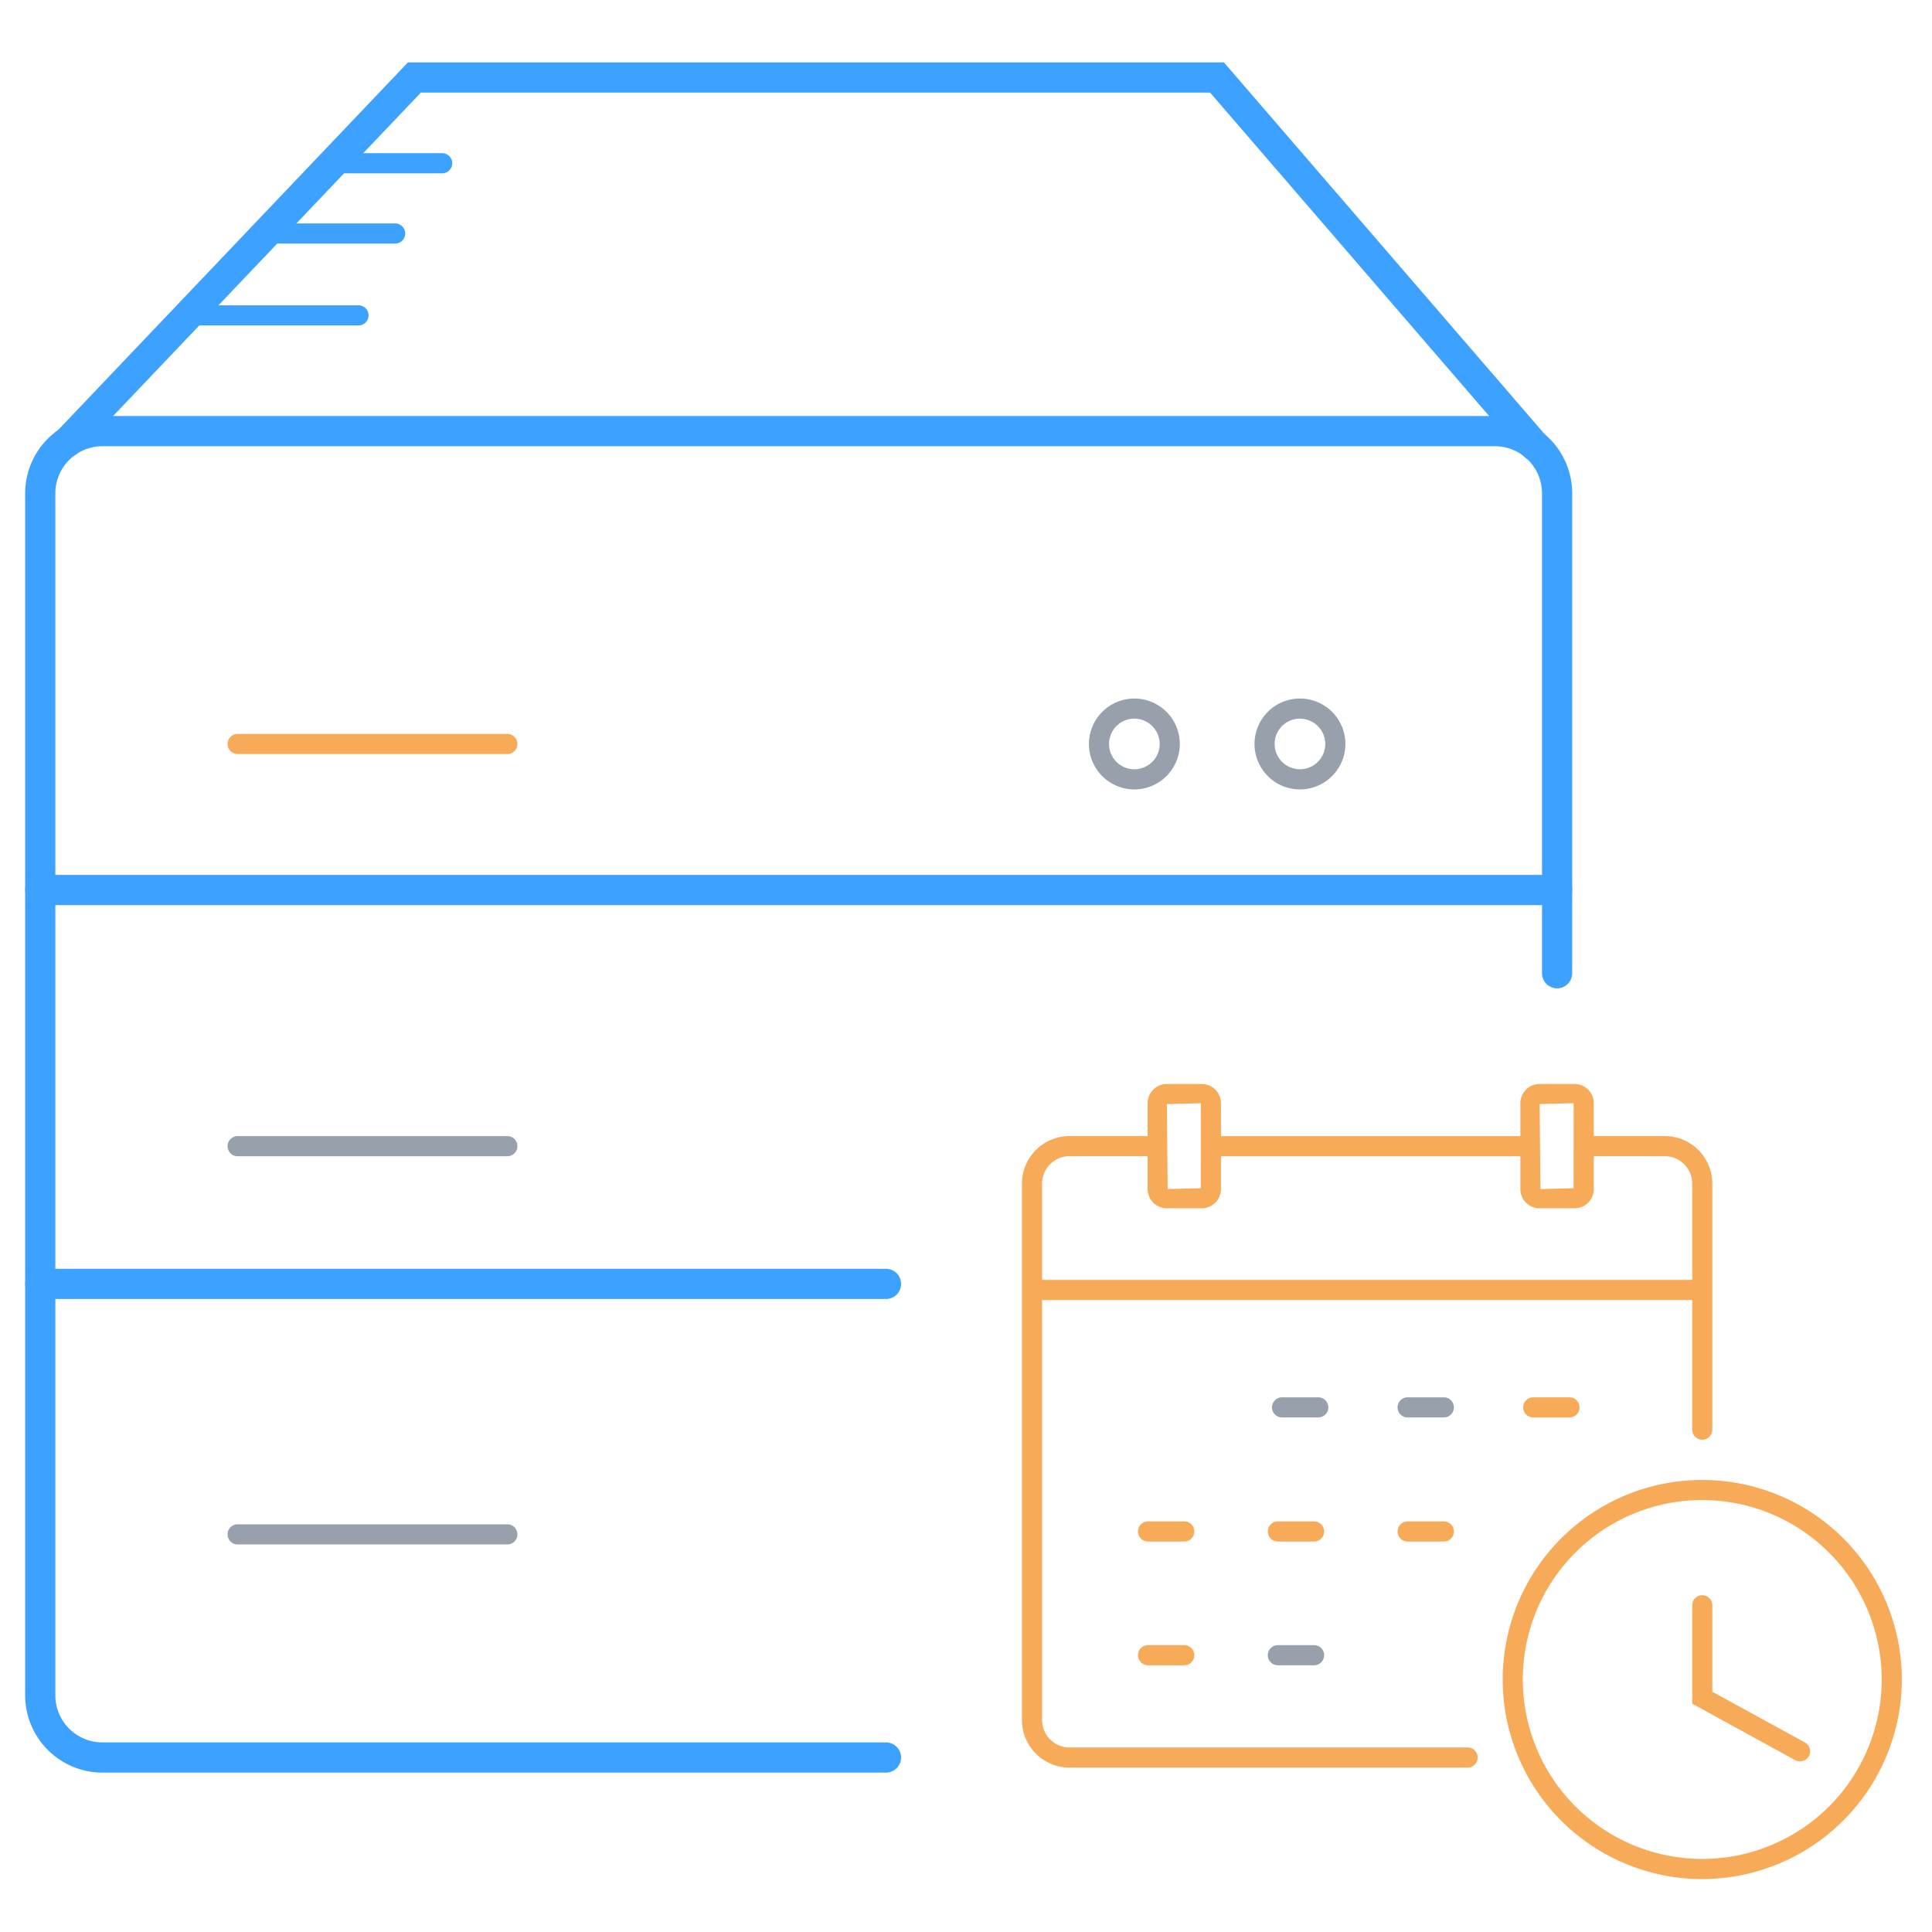 <svg xmlns="http://www.w3.org/2000/svg" viewBox="0 0 48 48"><title>Computing-hours</title><path d="M22.012,44.04H2.545a1.922,1.922,0,0,1-1.92-1.92V12.256a1.922,1.922,0,0,1,1.92-1.92H37.14a1.922,1.922,0,0,1,1.921,1.92V24.18a.375.375,0,1,1-.75,0V12.256a1.172,1.172,0,0,0-1.171-1.17H2.545a1.171,1.171,0,0,0-1.17,1.17V42.12a1.171,1.171,0,0,0,1.17,1.17H22.012a.375.375,0,0,1,0,.75Z" style="fill:#3ca1ff"/><path d="M12.605,18.734H5.904a.25.25,0,1,1,0-.5h6.701a.25.25,0,0,1,0,.5Z" style="fill:#f7ab59"/><path d="M12.605,28.726H5.904a.25.25,0,1,1,0-.5h6.701a.25.25,0,0,1,0,.5Z" style="fill:#98a0ac"/><path d="M12.605,38.371H5.904a.25.25,0,1,1,0-.5h6.701a.25.25,0,0,1,0,.5Z" style="fill:#98a0ac"/><path d="M32.295,19.613a1.129,1.129,0,1,1,1.131-1.13A1.131,1.131,0,0,1,32.295,19.613Zm0-1.759a.629.629,0,1,0,.631.629A.63.63,0,0,0,32.295,17.855Z" style="fill:#98a0ac"/><path d="M28.181,19.613a1.129,1.129,0,1,1,1.131-1.13A1.131,1.131,0,0,1,28.181,19.613Zm0-1.759a.629.629,0,1,0,.631.629A.63.63,0,0,0,28.181,17.855Z" style="fill:#98a0ac"/><path d="M38.685,22.487H1a.375.375,0,0,1,0-.75H38.685a.375.375,0,0,1,0,.75Z" style="fill:#3ca1ff"/><path d="M22.012,32.273H1a.375.375,0,0,1,0-.75H22.012a.375.375,0,0,1,0,.75Z" style="fill:#3ca1ff"/><path d="M10.985,4.306H8.268a.25.25,0,0,1,0-.5h2.718a.25.25,0,1,1,0,.5Z" style="fill:#3ca1ff"/><path d="M9.817,6.051H6.452a.25.25,0,0,1,0-.5H9.817a.25.25,0,0,1,0,.5Z" style="fill:#3ca1ff"/><path d="M8.907,8.085H4.671a.25.25,0,0,1,0-.5H8.907a.25.25,0,0,1,0,.5Z" style="fill:#3ca1ff"/><path d="M38.139,11.461a.374.374,0,0,1-.284-.13L30.064,2.3H10.457L1.959,11.23a.375.375,0,1,1-.543-.517L10.135,1.55H30.408l8.015,9.291a.375.375,0,0,1-.284.62Z" style="fill:#3ca1ff"/><path d="M42.292,35.769a.251.251,0,0,1-.25-.25V29.406a.682.682,0,0,0-.681-.681H39.44a.25.25,0,0,1,0-.5h1.921a1.182,1.182,0,0,1,1.181,1.181v6.112A.251.251,0,0,1,42.292,35.769Z" style="fill:#f7ab59"/><path d="M37.905,28.726H30.184a.25.25,0,0,1,0-.5h7.722a.25.25,0,0,1,0,.5Z" style="fill:#f7ab59"/><path d="M36.463,43.915H26.571a1.181,1.181,0,0,1-1.181-1.18V29.406a1.182,1.182,0,0,1,1.181-1.181H28.66a.25.25,0,1,1,0,.5H26.571a.682.682,0,0,0-.681.681V42.735a.681.681,0,0,0,.681.68h9.892a.25.25,0,0,1,0,.5Z" style="fill:#f7ab59"/><path d="M42.292,46.685a4.958,4.958,0,1,1,4.958-4.959A4.965,4.965,0,0,1,42.292,46.685Zm0-9.417a4.458,4.458,0,1,0,4.458,4.458A4.463,4.463,0,0,0,42.292,37.268Z" style="fill:#f7ab59"/><rect x="25.641" y="31.799" width="16.651" height="0.5" style="fill:#f7ab59"/><path d="M44.721,43.76a.252.252,0,0,1-.12-.03L42.042,42.328V39.882a.25.25,0,0,1,.5,0v2.149L44.841,43.29a.25.25,0,0,1-.12.47Z" style="fill:#f7ab59"/><path d="M32.752,35.216h-.9a.25.25,0,0,1,0-.5h.9a.25.25,0,1,1,0,.5Z" style="fill:#98a0ac"/><path d="M35.872,35.216h-.9a.25.25,0,0,1,0-.5h.9a.25.25,0,0,1,0,.5Z" style="fill:#98a0ac"/><path d="M38.993,35.216h-.9a.25.25,0,0,1,0-.5h.9a.25.25,0,0,1,0,.5Z" style="fill:#f7ab59"/><path d="M29.423,38.299h-.9a.25.25,0,0,1,0-.5h.9a.25.25,0,0,1,0,.5Z" style="fill:#f7ab59"/><path d="M32.648,38.299h-.9a.25.25,0,0,1,0-.5h.9a.25.25,0,1,1,0,.5Z" style="fill:#f7ab59"/><path d="M35.872,38.299h-.9a.25.25,0,0,1,0-.5h.9a.25.25,0,0,1,0,.5Z" style="fill:#f7ab59"/><path d="M29.423,41.373h-.9a.25.25,0,0,1,0-.5h.9a.25.25,0,0,1,0,.5Z" style="fill:#f7ab59"/><path d="M32.648,41.373h-.9a.25.25,0,1,1,0-.5h.9a.25.25,0,0,1,0,.5Z" style="fill:#98a0ac"/><path d="M29.855,30.02H28.99a.479.479,0,0,1-.478-.478V27.41a.479.479,0,0,1,.478-.479h.865a.48.48,0,0,1,.48.479V29.542A.48.48,0,0,1,29.855,30.02Zm-.02-2.61-.845.021.021,2.11.823-.021Zm.02,2.11h0Z" style="fill:#f7ab59"/><path d="M39.12,30.02H38.251a.477.477,0,0,1-.478-.477V27.408a.477.477,0,0,1,.478-.477H39.12a.477.477,0,0,1,.477.477v2.136A.477.477,0,0,1,39.12,30.02Zm-.023-2.612-.846.023.022,2.112.823-.022Zm.023,2.112h0Z" style="fill:#f7ab59"/></svg>